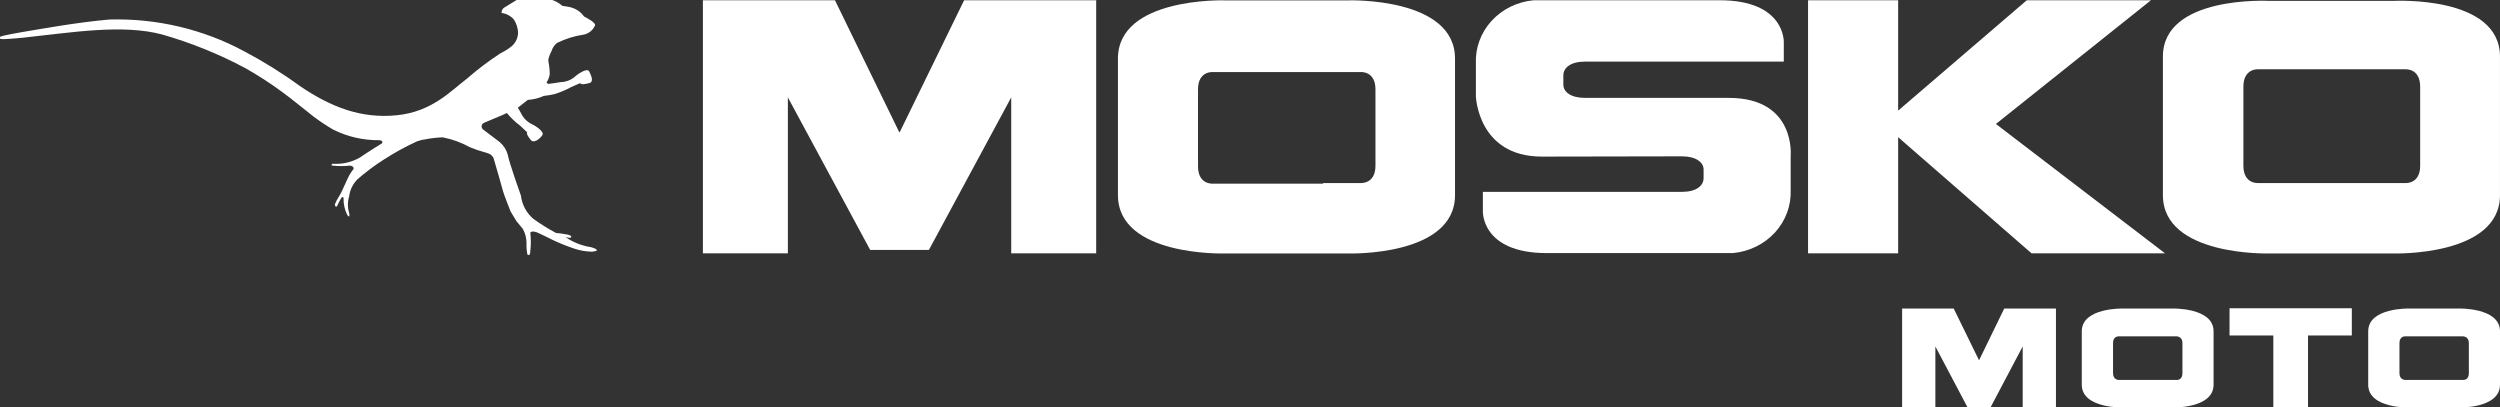 <svg width="135" height="22" viewBox="0 0 135 22" fill="none" xmlns="http://www.w3.org/2000/svg">
<rect x="0" y="0" width="135" height="22" fill="#333333" stroke="none"/>
<g clip-path="url(#clip0_1508_3329)">
<path d="M48.572 13.497H50.16L54.606 5.259V13.68H59.194V0.014H52.063L48.586 7.136H48.558L45.088 0.014H37.957V13.68H42.545V5.259L46.99 13.497H48.579H48.572Z" fill="white"/>
<path d="M60.369 7.585V3.163C60.369 -0.157 66.111 0.02 66.111 0.02H72.829C72.829 0.02 78.571 -0.157 78.571 3.163V10.537C78.571 13.857 72.829 13.687 72.829 13.687H66.111C66.111 13.687 60.369 13.857 60.369 10.537V7.585ZM71.44 9.884H73.484C73.484 9.884 74.275 9.939 74.275 8.952V4.823C74.275 3.83 73.484 3.891 73.484 3.891H65.484C65.484 3.891 64.693 3.83 64.693 4.823V8.986C64.693 9.973 65.484 9.918 65.484 9.918H71.454L71.44 9.884Z" fill="white"/>
<path d="M83.26 8.456C79.797 8.456 79.698 5.197 79.698 5.197V3.415C79.665 2.575 79.969 1.754 80.55 1.122C81.13 0.49 81.942 0.093 82.818 0.014H92.863C96.425 0.014 96.325 2.286 96.325 2.286V3.327H85.596C84.806 3.327 84.421 3.66 84.421 4.075V4.572C84.421 4.966 84.827 5.286 85.596 5.286H93.355C97.009 5.286 96.696 8.442 96.696 8.442V10.265C96.729 11.106 96.424 11.926 95.844 12.559C95.263 13.191 94.452 13.587 93.575 13.667H83.531C79.969 13.667 80.075 11.395 80.075 11.395V10.361H90.818C91.602 10.361 91.994 10.034 91.994 9.612V9.157C91.994 8.755 91.573 8.442 90.818 8.442L83.26 8.456Z" fill="white"/>
<path d="M116.912 13.68L107.779 6.694L116.15 0.014H109.446L102.5 5.973V0.014H97.635V13.68H102.5V7.408L109.703 13.68H116.912Z" fill="white"/>
<path d="M116.797 7.585V3.055C116.797 -0.265 122.539 0.048 122.539 0.048H129.257C129.257 0.048 134.999 -0.265 134.999 3.055V10.538C134.999 13.857 129.257 13.687 129.257 13.687H122.539C122.539 13.687 116.797 13.857 116.797 10.538V7.585ZM127.868 9.885H129.905C129.905 9.885 130.689 9.939 130.689 8.953V4.681C130.689 3.687 129.905 3.742 129.905 3.742H121.926C121.926 3.742 121.143 3.687 121.143 4.681V8.953C121.143 9.939 121.926 9.885 121.926 9.885H127.903H127.868Z" fill="white"/>
<path d="M29.792 2.734C29.714 2.877 29.654 3.027 29.614 3.183C29.614 3.224 29.614 3.272 29.614 3.326C29.662 3.55 29.686 3.778 29.685 4.006C29.665 4.156 29.612 4.3 29.529 4.428C29.486 4.469 29.6 4.53 29.6 4.53L29.878 4.496L30.277 4.435C30.589 4.427 30.886 4.302 31.103 4.088C31.103 4.088 31.694 3.619 31.816 3.857C31.937 4.095 32.079 4.428 31.816 4.489C31.552 4.551 31.388 4.585 31.331 4.489L30.847 4.7C30.562 4.856 30.261 4.983 29.949 5.081C29.759 5.127 29.567 5.159 29.372 5.177C29.099 5.301 28.804 5.375 28.503 5.394L27.961 5.816C28.026 5.925 28.097 6.027 28.14 6.122C28.269 6.394 28.496 6.611 28.781 6.734C28.781 6.734 29.45 7.088 29.279 7.313C29.108 7.537 28.816 7.748 28.667 7.564C28.517 7.381 28.417 7.217 28.467 7.143L28.082 6.782C27.817 6.583 27.578 6.355 27.37 6.102C27.21 6.182 27.046 6.255 26.879 6.319L26.166 6.619C26.127 6.63 26.092 6.652 26.065 6.681C26.038 6.71 26.019 6.745 26.011 6.784C26.003 6.822 26.006 6.861 26.02 6.898C26.033 6.935 26.057 6.968 26.088 6.993C27.042 7.721 26.993 7.673 26.985 7.673C27.197 7.855 27.348 8.091 27.42 8.353C27.47 8.714 28.132 10.571 28.132 10.571C28.187 11.042 28.417 11.479 28.781 11.802C29.178 12.092 29.597 12.353 30.035 12.585C30.17 12.585 30.59 12.653 30.676 12.673C30.904 12.734 30.882 12.836 30.761 12.843L30.547 12.809C30.953 13.088 31.422 13.272 31.915 13.347C31.915 13.347 32.585 13.53 31.972 13.591C31.64 13.585 31.31 13.528 30.996 13.421C30.585 13.282 30.183 13.119 29.792 12.932C29.671 12.864 29.379 12.727 29.08 12.585C28.781 12.442 28.624 12.517 28.638 12.585C28.674 12.901 28.674 13.22 28.638 13.537C28.638 13.884 28.482 13.748 28.482 13.748C28.439 13.546 28.422 13.341 28.432 13.136C28.432 12.868 28.366 12.605 28.239 12.367L27.89 11.945L27.57 11.415C27.57 11.415 27.192 10.455 27.163 10.326C27.135 10.197 26.743 8.843 26.658 8.557C26.616 8.448 26.532 8.358 26.423 8.306C26.287 8.238 25.924 8.177 25.375 7.952C24.918 7.697 24.42 7.515 23.901 7.415C23.563 7.429 23.227 7.47 22.896 7.537C22.825 7.537 22.569 7.612 22.519 7.632C21.873 7.93 21.251 8.273 20.659 8.66C20.183 8.967 19.73 9.309 19.306 9.68C19.056 9.929 18.898 10.249 18.857 10.591C18.763 10.891 18.763 11.21 18.857 11.51C18.857 11.51 18.921 11.857 18.743 11.591C18.611 11.316 18.546 11.017 18.551 10.714C18.551 10.598 18.465 10.626 18.415 10.714C18.342 10.84 18.275 10.969 18.216 11.102C18.152 11.245 18.066 11.102 18.087 11.027C18.141 10.883 18.213 10.746 18.301 10.619C18.494 10.313 18.743 9.653 18.9 9.401C18.952 9.311 19.012 9.224 19.078 9.143C19.156 9.054 19.006 8.932 18.878 8.945C18.58 8.976 18.279 8.976 17.981 8.945C17.852 8.945 17.902 8.843 17.981 8.843C18.478 8.875 18.975 8.763 19.405 8.523C19.477 8.476 20.168 8.013 20.595 7.762C20.709 7.687 20.631 7.585 20.51 7.571C19.629 7.584 18.759 7.385 17.981 6.993C17.626 6.784 17.283 6.557 16.955 6.313C16.648 6.081 15.672 5.272 15.217 4.952C14.589 4.49 13.933 4.065 13.25 3.68C11.828 2.921 10.323 2.312 8.762 1.864C6.625 1.292 3.925 1.748 1.253 2.034C1.253 2.034 0.655 2.095 0.199 2.115C-0.079 2.115 -0.2 2.02 0.199 1.925C0.42 1.877 0.741 1.809 1.182 1.734C2.351 1.544 4.082 1.217 5.905 1.054C8.445 0.982 10.957 1.572 13.172 2.762C14.223 3.316 15.231 3.943 16.185 4.639C17.902 5.809 19.534 6.415 21.429 6.224C23.324 6.034 24.335 4.918 25.226 4.238C25.792 3.744 26.394 3.289 27.028 2.877C27.247 2.77 27.452 2.64 27.641 2.489C27.747 2.393 27.832 2.277 27.89 2.149C27.947 2.02 27.977 1.881 27.976 1.741C27.961 1.501 27.886 1.267 27.755 1.061C27.588 0.863 27.348 0.734 27.085 0.7C27.08 0.646 27.09 0.591 27.114 0.541C27.137 0.49 27.174 0.447 27.221 0.415L27.876 0.013C27.876 0.013 27.99 -0.123 28.482 -0.048C28.482 -0.048 29.023 -0.048 29.272 -0.089C29.676 -0.093 30.066 0.051 30.362 0.313L30.726 0.374C30.89 0.404 31.046 0.466 31.186 0.555C31.325 0.643 31.445 0.758 31.538 0.891C31.538 0.891 32.25 1.238 32.122 1.394C32.068 1.514 31.985 1.62 31.88 1.703C31.774 1.785 31.65 1.843 31.516 1.87C31.02 1.943 30.538 2.093 30.091 2.313C29.948 2.419 29.843 2.567 29.792 2.734Z" fill="white"/>
<path d="M111.021 22V16.66H108.229L106.875 19.442H106.861L105.5 16.66H102.715V22H104.51V18.707L106.248 22H106.868H107.488L109.226 18.707V22H111.021Z" fill="white"/>
<path d="M119.533 19.619V17.891C119.533 16.592 117.289 16.66 117.289 16.66H114.667C114.667 16.66 112.416 16.592 112.416 17.891V20.775C112.416 22.075 114.667 22.007 114.667 22.007H117.289C117.289 22.007 119.533 22.075 119.533 20.775V19.619ZM117.852 19.401V20.156C117.852 20.544 117.538 20.517 117.538 20.517H114.411C114.411 20.517 114.104 20.517 114.104 20.156V18.524C114.104 18.143 114.411 18.163 114.411 18.163H117.538C117.538 18.163 117.852 18.163 117.852 18.524V19.401Z" fill="white"/>
<path d="M135 20.775V17.891C135 16.592 132.756 16.66 132.756 16.66H130.127C130.127 16.66 127.883 16.592 127.883 17.891V20.775C127.883 22.075 130.127 22.007 130.127 22.007H132.756C132.756 22.007 135 22.075 135 20.775ZM131.559 20.517H129.878C129.878 20.517 129.571 20.517 129.571 20.156V18.524C129.571 18.143 129.878 18.163 129.878 18.163H133.005C133.005 18.163 133.318 18.163 133.318 18.524V20.156C133.318 20.544 133.005 20.517 133.005 20.517H131.58H131.559Z" fill="white"/>
<path d="M123.693 22H124.633V18.116H126.998V16.646H123.693H120.395V18.116H122.76V22H123.693Z" fill="white"/>
</g>
<defs>
<clipPath id="clip0_1508_3329">
<rect width="135" height="22" fill="white"/>
</clipPath>
</defs>
</svg>
